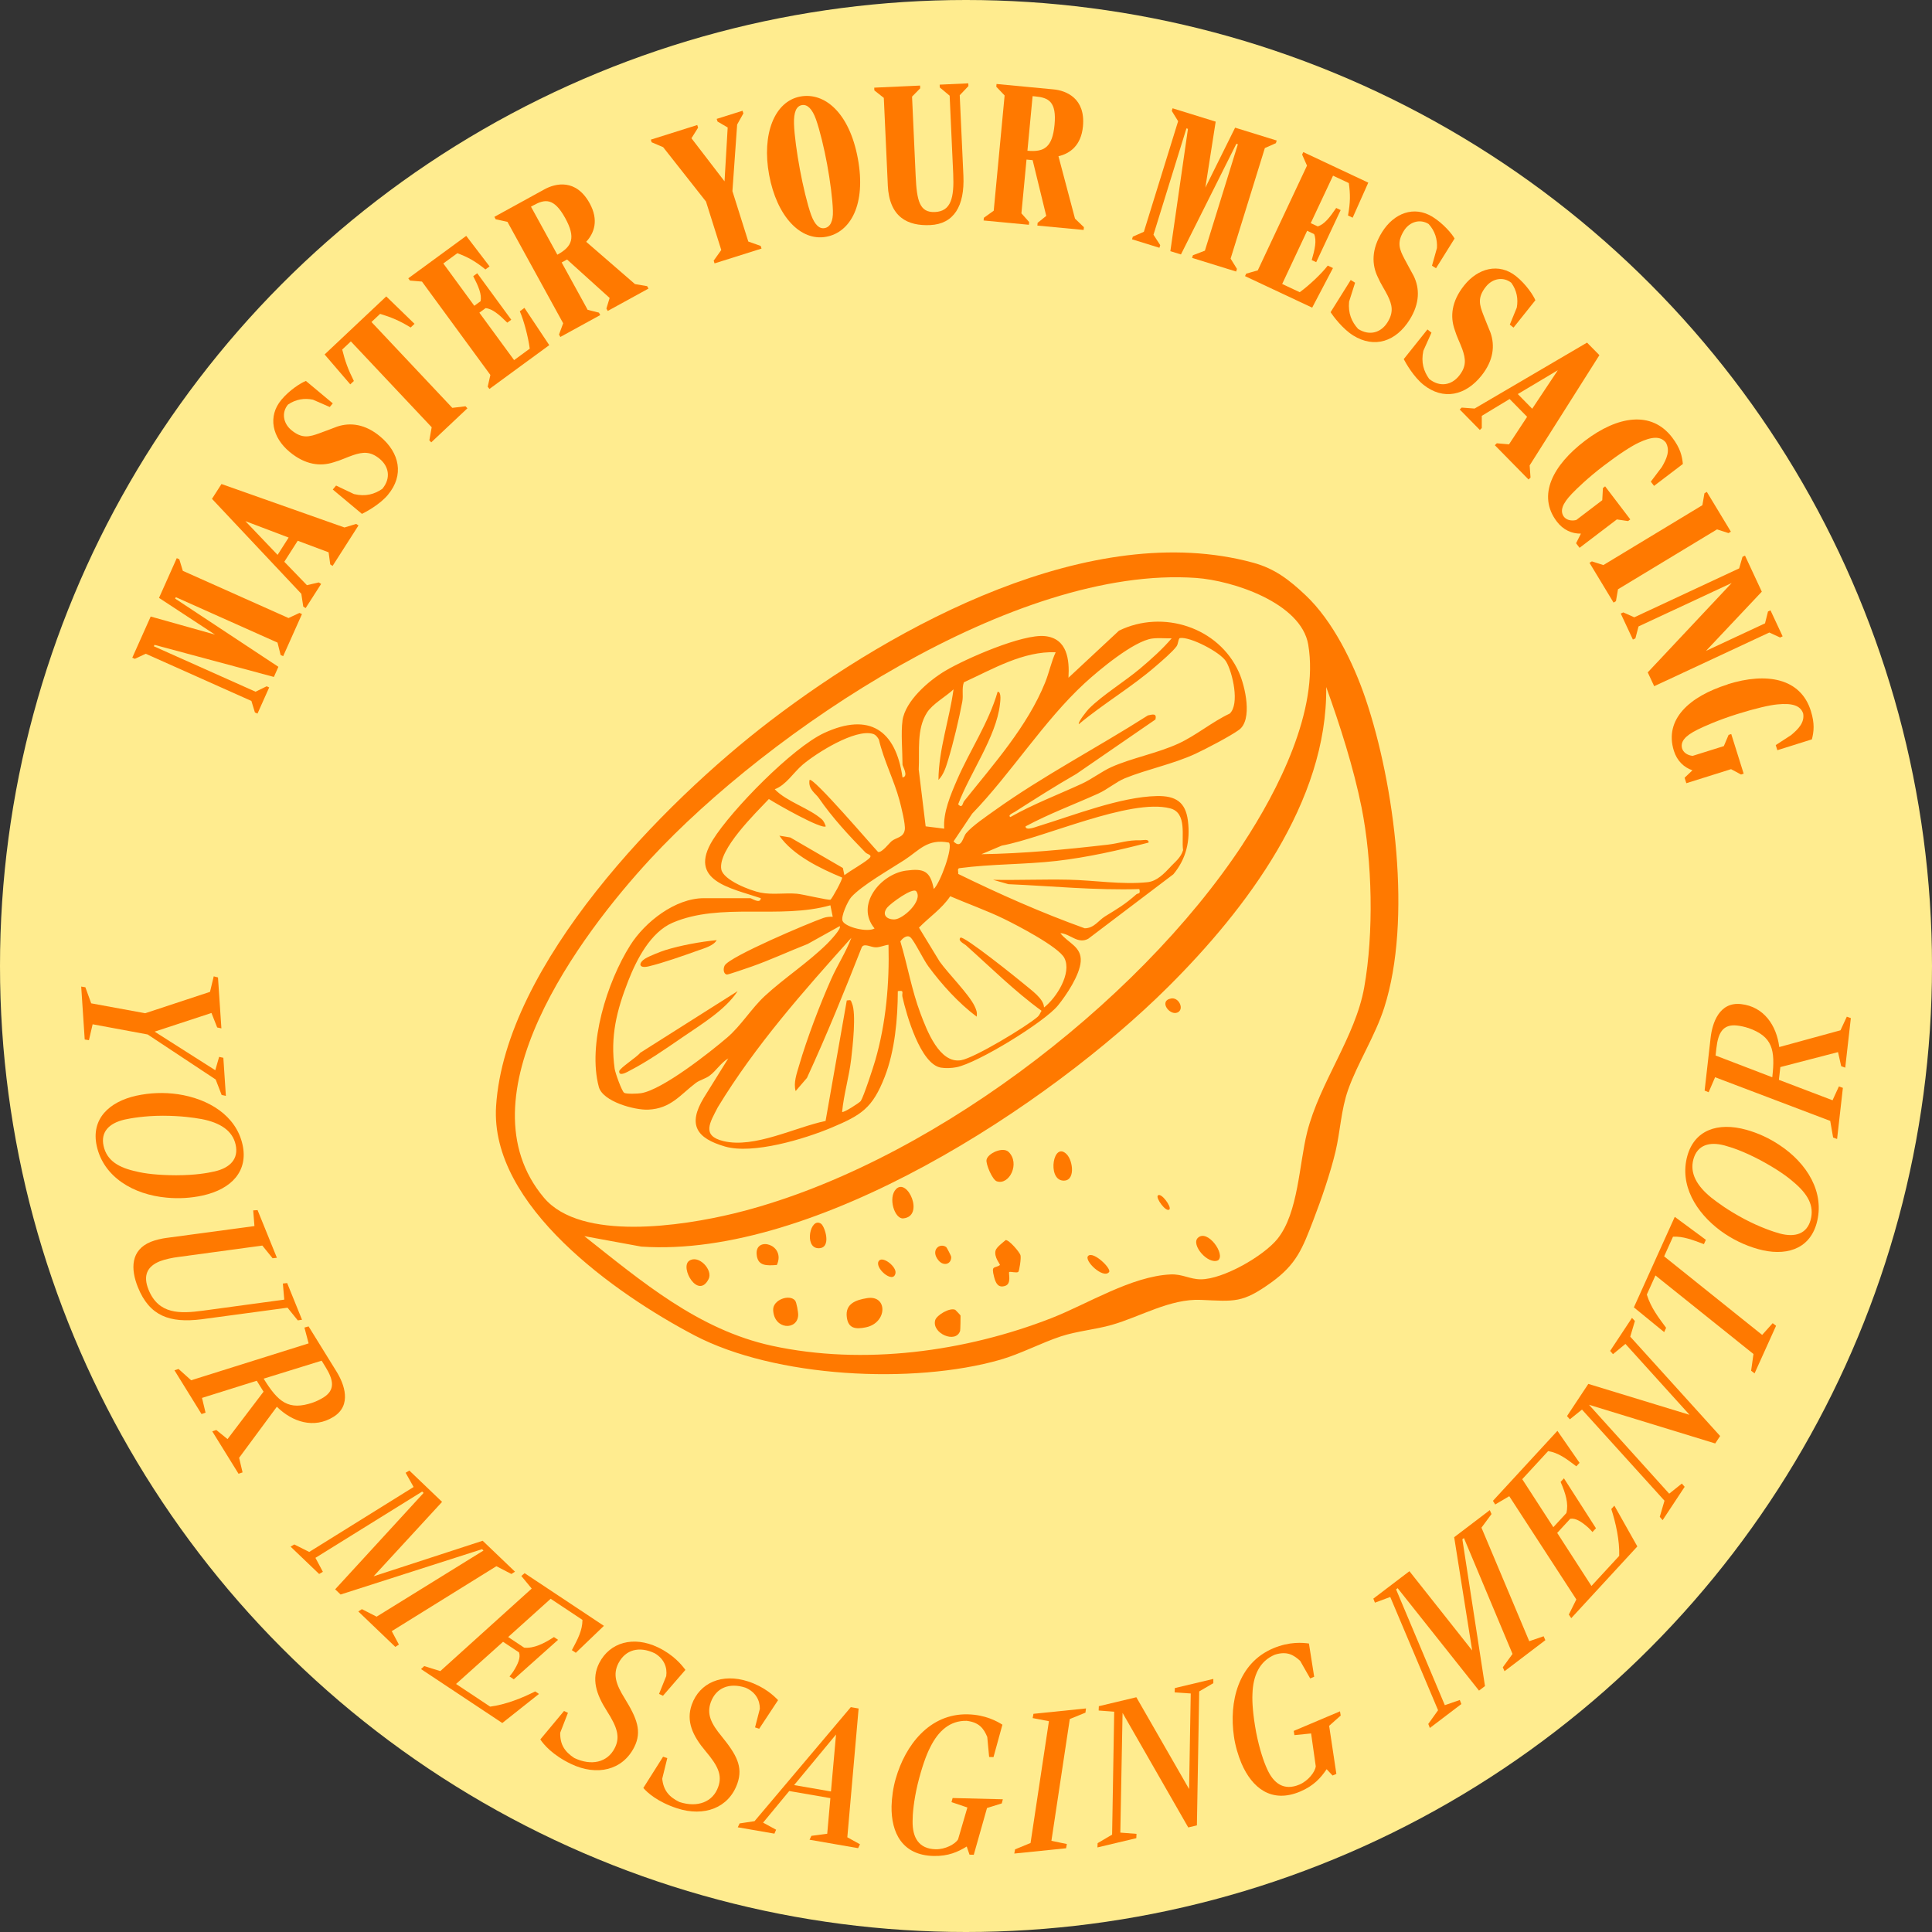 <?xml version="1.0" encoding="UTF-8"?>
<svg id="Layer_2" data-name="Layer 2" xmlns="http://www.w3.org/2000/svg" viewBox="0 0 526.8 526.8">
  <rect x="0" y="0" width="526.8" height="526.8" fill="#333333" stroke="none"/>
  <defs>
    <style>
      .cls-1 {
        fill: #ff7900;
      }

      .cls-2 {
        fill: #ffec8f;
      }
    </style>
  </defs>
  <g id="Layer_1-2" data-name="Layer 1">
    <g>
      <circle class="cls-2" cx="263.4" cy="263.4" r="263.4"/>
      <g>
        <g>
          <path class="cls-1" d="M355.98,162.29c7.46,7.02,13.09,18.54,16.37,28.24,7.95,23.5,12.72,60.32,5.1,84.19-2.45,7.69-7.3,15.18-9.86,22.43-1.93,5.47-2.12,11.28-3.43,16.83-1.36,5.74-3.89,13.12-6.03,18.66-2.97,7.73-4.57,12.07-11.46,17.03-7.94,5.71-9.96,5.17-19.23,4.77-8.39-.36-16.46,4.58-24.26,6.81-4.58,1.31-9.43,1.67-13.94,3.15-5.27,1.74-11.03,4.79-16.45,6.35-23.78,6.82-61.43,4.93-83.51-6.68-21.32-11.21-55.76-35.31-54.01-62.47,2.49-38.67,45.43-82.63,74.75-105.04,34.19-26.12,87.57-55.14,131.67-43.13,5.93,1.61,9.87,4.7,14.28,8.85ZM338.88,230.15c9.58-14.57,20.84-36.55,17.84-54.37-1.93-11.43-20.66-17.49-30.56-18.19-49.38-3.5-116.39,41.61-148.79,76.59-19.29,20.82-52.14,64.95-29.06,92.39,10.12,12.03,37.87,7.68,51.71,4.33,51.67-12.53,109.93-56.74,138.87-100.74ZM348.36,337.76c5.66-7.05,5.87-20.33,8.05-29.01,3.42-13.59,13.16-25.99,15.57-39.51,2.64-14.8,2.23-34.39-.73-49.12-2.18-10.83-5.9-22.44-9.63-32.79.39,31.22-21.8,60.55-43.04,81.7-32.48,32.34-96.27,74.14-143.73,70.88l-15.52-2.85c15.64,12.36,31.07,25.52,51.15,29.89,24.91,5.41,52.75,1.64,76.27-7.56,9.85-3.86,21.78-11.41,32.45-11.89,3.23-.14,5.21,1.33,8.22,1.33,6.12,0,17.17-6.37,20.94-11.06Z"/>
          <path class="cls-1" d="M236.42,353.96c5.67-.92,5.59,6.72-.3,7.96-2.77.58-4.83.37-5.22-2.76-.46-3.62,2.33-4.68,5.52-5.2Z"/>
          <path class="cls-1" d="M277.66,346.81c-.45.37-2.22-.17-2.48.05s.69,3.12-1.02,3.73c-1.98.71-2.66-.69-3.11-2.45-.85-3.3.18-2.18,1.6-3.2.17-.12-1.7-2.17-1.18-3.97.27-.92,1.97-2.16,2.75-2.84.94-.06,3.76,3.24,4.03,4.11.24.78-.32,4.33-.59,4.55Z"/>
          <path class="cls-1" d="M275.03,314.11c3.17,3.1.19,9.14-3.23,8-1.21-.4-3.03-4.69-2.8-5.87.33-1.76,4.47-3.66,6.03-2.13Z"/>
          <path class="cls-1" d="M216.8,354.62c.4.48.87,3.2.84,3.97-.15,4.22-6.6,4.07-6.82-1.41-.11-2.78,4.47-4.39,5.98-2.56Z"/>
          <path class="cls-1" d="M260.49,357.17c.09.05,1.4,1.44,1.42,1.54.03.21-.04,3.98-.11,4.17-1.16,3.61-7.85.65-6.79-2.93.4-1.34,3.97-3.51,5.48-2.79Z"/>
          <path class="cls-1" d="M244.33,324.23c3.12-3.2,7.86,7.44,1.95,7.99-2.34.22-4.22-5.66-1.95-7.99Z"/>
          <path class="cls-1" d="M187.91,343.79c2.57-1.8,6.56,2.48,5.31,4.96-2.87,5.71-7.9-3.14-5.31-4.96Z"/>
          <path class="cls-1" d="M290.86,314.74c1.78,1.81,2.44,7.6-1.16,7.16-4.19-.51-2.49-10.86,1.16-7.16Z"/>
          <path class="cls-1" d="M332.12,343.66c-2.77,1.25-7.44-4.27-5.5-6.13,2.64-2.54,7.65,4.58,5.5,6.13Z"/>
          <path class="cls-1" d="M211.83,344.92c-2.83.21-5.29.34-5.52-2.97-.34-4.97,8.04-2.63,5.52,2.97Z"/>
          <path class="cls-1" d="M223.84,333.65c1.09.71,3.08,6.89-.78,6.7s-2.12-8.57.78-6.7Z"/>
          <path class="cls-1" d="M302.41,346.86c-1.59,1.97-6.97-3.19-5.69-4.42,1.41-1.36,6.44,3.49,5.69,4.42Z"/>
          <path class="cls-1" d="M257.99,340.02c.14.09,1.38,2.42,1.38,2.74.02,1.97-2.07,2.59-3.47.91-2.27-2.73.27-4.89,2.08-3.65Z"/>
          <path class="cls-1" d="M239.74,343.7c1.14-1.15,4.76,1.72,4.43,3.47-.58,3.16-6.13-1.75-4.43-3.47Z"/>
          <path class="cls-1" d="M321.36,275.91c-2.12,1.51-5.65-2.95-2.07-3.65,2.05-.4,3.55,2.6,2.07,3.65Z"/>
          <path class="cls-1" d="M318.87,329.77c-.88.93-3.81-3.1-3.16-3.79.88-.93,3.81,3.1,3.16,3.79Z"/>
          <path class="cls-1" d="M246.07,196.52c.77-5.45,7.23-10.97,11.7-13.62,5.56-3.3,21.08-10.1,27.17-9.45s6.7,6.42,6.4,11.35l13.78-12.84c11.93-5.83,27.18-.95,32.69,11.33,1.74,3.88,3.79,12.98.03,15.72-2.33,1.7-9.05,5.21-11.85,6.51-6.12,2.84-13.26,4.24-19.26,6.69-2.39.98-4.72,3.02-7.24,4.16-6.61,2.99-13.45,5.51-19.85,8.96-.03,1.3,2.82.14,3.44-.05,9.59-2.93,22.41-8.01,32.35-8.22,5.14-.11,7.84,1.63,8.48,6.72.68,5.44-.44,10.39-3.97,14.61l-23.23,17.6c-2.88,1.51-4.84-1.37-7.58-1.55,2,2.67,5.85,3.62,5.55,7.74-.27,3.7-3.89,9.15-6.23,12.01-3.75,4.57-21.91,15.68-27.64,16.81-1.28.25-2.99.33-4.27.11-5.56-.97-9.38-14.42-10.47-19.3-.24-1.08.66-1.86-1.26-1.56-.02,7.55-.81,16.28-3.56,23.34-3.33,8.55-6.31,10.44-14.57,13.91-7.34,3.08-21.4,7.33-29,5.12-7.74-2.25-10.25-5.9-5.77-13.29l6.67-10.73c-2,1.18-3.26,3.34-5.1,4.71-1.12.84-2.61,1.14-3.73,1.97-4.25,3.2-6.79,7.01-13,7.29-3.73.16-12.4-2.2-13.47-6.21-3.09-11.54,2.23-28.57,8.57-38.61,4.01-6.36,12.27-12.84,20.09-12.84h12.66c.34,0,2.72,1.7,2.85,0-8.23-2.79-20.06-4.7-13.06-15.92,5.08-8.15,21.71-25.15,30.37-29.14,12.28-5.67,19.5-.79,21.33,12.14,1.77-.28,0-3.09,0-3.48,0-3.58-.46-8.72,0-12.03ZM319.51,174.05c-1.76.06-3.56-.16-5.32.06-5.01.64-14.58,8.62-18.49,12.23-11.06,10.21-20,24.52-30.62,35.52l-5.08,7.57c2.21,2.25,2.52-1.15,3.44-2.24,1.68-2.01,5.5-4.57,7.75-6.19,13.21-9.45,28.11-17.19,41.81-25.93,1.44-.32,2.44-.58,2.06,1.11l-21.56,14.84c-5.72,3.28-11.29,6.84-16.84,10.38-.29.19-2.04.9-1.15,1.38,6.24-3.54,12.93-6.06,19.43-9.06,2.83-1.3,5.47-3.38,8.1-4.56,5.52-2.47,12.58-3.78,18.29-6.41,4.79-2.2,9.15-5.91,13.98-8.18,2.77-2.55.8-11.17-.97-14.17-1.5-2.55-9.88-6.87-12.59-6.42-.49.08-.42,1.54-.95,2.27-1.11,1.51-4.03,3.99-5.59,5.34-6.6,5.75-14.31,10.25-21.03,15.86-.4-.44,2.29-3.77,2.74-4.22,3.81-3.79,9.77-7.4,14.02-10.99,2.97-2.51,6.03-5.24,8.56-8.21ZM287.85,177.85c-8.84-.35-17.19,4.6-25.03,8.2-.62,1.7-.1,3.48-.43,5.26-.87,4.66-2.45,11.27-3.83,15.79-.6,1.96-1.19,4.05-2.67,5.56.05-8.27,2.99-16.47,4.11-24.69-2.09,1.98-5.73,3.95-7.25,6.35-2.88,4.55-1.96,10.36-2.24,15.49l1.89,15.51,5.06.63c-.34-4.36,1.75-9.25,3.49-13.28,3.46-8,8.61-15.52,11.08-24.06,1.12-.02.7,2.8.62,3.48-1.01,8.83-8.28,18.86-11.39,27.23,1.2,1.26,1.21-.36,1.63-.88,8.01-10.04,17.28-20.4,22.1-32.37,1.08-2.68,1.65-5.58,2.86-8.22ZM243.12,229.35c1.28-1.03,3.26-.94,3.59-3.11.23-1.46-.99-6.32-1.45-8.03-1.51-5.57-4.29-10.88-5.61-16.55-.38-.66-.85-1.32-1.61-1.55-4.83-1.47-15.46,5.23-19.2,8.42-2.5,2.13-4.52,5.55-7.59,6.67,3.22,3.4,9.43,5.16,12.83,8.2.54.48.85,1.25,1.09,1.92-1.09.94-13.58-6.18-15.52-7.45-3.71,3.93-13.87,13.78-12.98,19.14.5,2.98,7.99,5.86,10.74,6.39,3.29.63,6.56.02,9.84.29,1.58.13,8.83,1.88,9.21,1.62.42-.29,3.41-5.66,3.14-6.04-5.89-2.43-13.43-6.08-17.09-11.4l2.99.49,14.33,8.32.41,1.95c1.9-1.39,4.83-2.99,6.56-4.39,1.42-1.15-.25-1.22-.81-1.79-4.55-4.66-9.03-9.48-12.74-14.87-.87-1.26-2.95-2.39-2.51-4.9.86-1.05,17.36,18.3,18.69,19.63,1.04.25,3-2.39,3.68-2.94ZM319.15,236.35c1.31-1.38,2.82-2.49,3.44-4.53-.51-3.67,1.22-10.19-3.54-11.41-10.87-2.8-34.47,8.08-45.89,10.16l-5.56,2.35c11.53-.18,22.99-1.28,34.43-2.6,3.23-.37,5.32-1.3,8.94-1.2.76.02,2.36-.47,2.21.63-8.12,2.11-16.72,4.04-25.07,5-8.77,1-17.71.81-26.47,1.97-.73.1-.27.96-.36,1.58,11.27,5.51,22.67,10.57,34.49,14.82,2.58-.03,3.71-2.12,5.56-3.26,3.5-2.16,5.35-3.2,8.52-6,.42-.37,1.22.06.81-1.43-11.98.37-23.8-.83-35.7-1.34l-4.18-1.19c6.85.12,13.74-.17,20.6-.03,6.94.14,14.52,1.41,21.51.68,2.58-.27,4.55-2.37,6.27-4.18ZM258.73,229.75c-5.85-1.14-8.08,2.11-12.07,4.71s-11.65,6.94-14.54,10.15c-.93,1.03-2.91,5.32-2.37,6.52.76,1.69,6.8,3.18,8.72,2.03-5.33-6.38,1.64-14.85,8.59-15.77,4.87-.65,6.59.09,7.55,5.01,1.69-1.47,5.37-11.43,4.12-12.66ZM249.85,243.05c-.91-1.24-7.03,3.29-7.92,4.4-1.55,1.93-.22,3.27,1.92,3.25,2.36-.02,7.89-5.09,6-7.65ZM284.69,274.7c3.36-2.61,7.63-9.33,5.54-13.47-1.53-3.03-12.98-8.98-16.52-10.7-4.53-2.21-9.92-4.13-14.61-6.15-2.3,3.44-5.69,5.65-8.52,8.56l5.63,9.24c2.29,3.22,8,8.93,9.52,12.14.48,1.01.77,1.73.58,2.89-4.88-3.64-9.56-8.79-13.18-13.72-1.39-1.89-3.71-6.76-4.83-7.86-.93-.91-2.29.26-2.8,1.07,1.96,6.51,3.09,13.3,5.5,19.68,1.74,4.6,5.16,13.69,11.05,12.71,3.65-.61,17.87-9.19,20.9-11.85.54-.48.67-1.05,1.05-1.63-7.4-5.38-13.86-11.83-20.67-17.9-.38-.34-2.26-1.2-1.45-2.03.76-.77,16.04,11.52,17.39,12.67,1.93,1.64,5.34,3.96,5.4,6.32ZM226.44,246.84c-13.8,3.91-29.94-.87-43.04,4.76-5.99,2.58-9.79,9.98-12.07,15.79-3.19,8.13-4.97,15.23-3.73,24.03.15,1.09,1.96,6.19,2.61,6.57.61.35,3.69.24,4.6.09,5.86-.96,18.7-11.09,23.46-15.16,3.79-3.23,6.62-7.97,10.3-11.37,5.34-4.92,11.66-8.99,16.98-14.23.65-.64,4.04-4.2,3.41-4.79l-8.74,4.87c-5.11,2-10.16,4.36-15.34,6.18-.99.35-6.3,2.18-6.65,2.15-.96-.1-1.11-1.56-.63-2.46,1.32-2.45,23.01-11.62,26.92-12.97.83-.29,1.67-.36,2.54-.32l-.64-3.16ZM216.95,297.49c-.65-2.19.3-4.78.94-6.97,2.14-7.33,5.64-16.55,8.75-23.54,1.71-3.85,4.02-7.35,5.5-11.27-13.08,14.58-26.17,29.36-36.41,46.2-2.12,4.13-4.56,7.78,1.55,9.24,8.47,2.03,19.52-3.78,27.83-5.5l5.78-32.85c1.28-.18,1.03-.11,1.42.78,1.21,2.8.18,11.79-.23,15.29-.57,4.79-2,9.51-2.46,14.31.32.36,4.82-2.54,5.09-2.97.83-1.3,3.37-9.09,3.95-11.09,2.93-10.15,3.88-20.97,3.61-31.51-1.19.13-2.24.7-3.47.7-1.41,0-3.07-1.2-3.8-.08-4.72,12.01-9.57,23.98-14.97,35.69l-3.07,3.57Z"/>
          <path class="cls-1" d="M201.12,270.27c-3.37,5.13-9.85,9.01-14.99,12.54-4.5,3.09-9.51,6.59-14.34,9.08-.5.26-3.06,1.84-2.95.21.06-.83,4.95-3.95,5.72-5.03l26.55-16.81Z"/>
          <path class="cls-1" d="M195.42,256.35c-.85,1.54-3.44,2.23-5.09,2.82-3.86,1.39-9.54,3.39-13.42,4.32-2.87.69-2.91-.95-.86-2.18,1.03-.62,4.1-1.85,5.32-2.23,4.3-1.33,9.61-2.29,14.04-2.73Z"/>
        </g>
        <g>
          <g>
            <path class="cls-1" d="M69.51,194.27l-.96-3.14-28.81-12.87-2.98,1.39-.69-.31,5.02-11.23,17.53,4.93-15.26-10.01,4.84-10.84.69.31.96,3.15,28.82,12.87,2.98-1.39.69.31-5.13,11.48-.69-.31-.85-3.39-27.73-12.39-.18.39,28.15,18.6-1.23,2.76-32.55-8.75-.18.39,27.73,12.39,3.03-1.48.69.31-3.19,7.14-.69-.31Z"/>
            <path class="cls-1" d="M82.69,165.39l-.53-3.48-24.36-25.89,2.59-4.04,33.54,11.85,3.18-.97.64.41-7.06,11.04-.64-.41-.45-3.3-8.42-3.15-3.66,5.73,6.17,6.38,3.23-.75.64.41-4.22,6.59-.64-.41ZM78.71,146.58l-11.8-4.48,8.78,9.2,3.02-4.73Z"/>
            <path class="cls-1" d="M105.77,134.93c-2.14,2.57-5.9,4.63-7.08,5.19l-7.95-6.64.9-1.08,4.88,2.32c3.17.75,5.59.04,7.72-1.42,2.42-2.9,1.79-6.1-.69-8.17-2.57-2.14-4.61-1.89-7.22-1.04-1.75.58-3.36,1.41-5.38,1.97-3.57,1.16-7.71.73-12.02-2.87-4.64-3.87-6.03-9.61-2.19-14.2,2.21-2.65,5.33-4.61,6.67-5.12l7.33,6.12-.83.99-4.58-2c-2.34-.48-4.68-.12-6.81,1.34-1.8,2.15-1.31,5.09.89,6.93,2.98,2.49,4.99,1.85,7.7.88,1.6-.56,3.19-1.2,4.82-1.81,3.61-1.2,7.68-.69,11.73,2.7,5.34,4.46,6.58,10.56,2.11,15.9Z"/>
            <path class="cls-1" d="M117.07,120.07l.64-3.57-22.04-23.41-2.36,2.22c.75,3.08,1.63,5.5,3.18,8.57l-.98.92-7-8.15,16.81-15.83,7.71,7.48-1.06,1c-3.03-1.88-5.3-2.79-8.32-3.72l-2.36,2.22,22.04,23.41,3.6-.43.52.55-9.86,9.28-.52-.55Z"/>
            <path class="cls-1" d="M132.98,105.45l.73-3.21-18.65-25.46-3.28-.28-.45-.61,15.8-11.57,6.36,8.32-1.13.83c-2.81-2.29-4.81-3.37-7.65-4.43l-3.83,2.8,8.45,11.54,1.7-1.24c.4-1.83-.57-4.07-1.99-6.83l1.09-.8,9.28,12.67-1.09.8c-2.21-2.19-4.05-3.79-5.91-3.96l-1.7,1.24,9.47,12.93,4.27-3.12c-.43-3.23-1.6-7.66-2.71-10.19l1.26-.93,6.77,10.16-16.32,11.95-.45-.61Z"/>
            <path class="cls-1" d="M152.42,91.24l1.14-3.09-15.19-27.66-3.21-.7-.36-.66,13.67-7.51c3.03-1.66,8.6-2.94,12.32,3.82,2.52,4.59,1.25,8.11-.95,10.49l13.29,11.53,3.33.57.36.66-11.11,6.1-.36-.66.88-2.88-11.61-10.49-1.47.81,7.09,12.91,3.07.77.36.66-10.88,5.97-.36-.66ZM154.12,59.47c-3.07-5.58-5.51-5.22-8.68-3.48l-.66.36,7.19,13.1c4.07-2.23,5.08-4.64,2.15-9.98Z"/>
            <path class="cls-1" d="M194.59,71.09l2.08-2.92-4.17-13.22-11.68-14.82-3.13-1.33-.23-.72,12.66-3.99.23.72-1.81,2.89,9.02,11.75.86-14.69-2.77-1.62-.23-.72,7.05-2.22.23.72-1.7,3.03-1.29,18.17,4.33,13.74,3.38,1.2.23.72-12.81,4.04-.23-.72Z"/>
            <path class="cls-1" d="M209.72,47.7c-2.05-11.09,1.44-20.07,8.5-21.38,6.58-1.22,13.36,4.33,15.69,16.9,2.32,12.57-2.04,20.13-8.62,21.34-7,1.3-13.48-5.57-15.57-16.87ZM227.11,57.49c-.08-3.11-.77-8.31-1.58-12.71-.8-4.35-1.98-9.23-3.03-12.22-1.03-2.88-2.36-4.17-3.85-3.9-1.54.28-2.22,1.95-2.15,5.01.08,3.11.8,8.19,1.6,12.49.81,4.4,2.05,9.61,3.07,12.44,1,2.72,2.25,3.86,3.68,3.6,1.48-.27,2.35-1.81,2.26-4.7Z"/>
            <path class="cls-1" d="M242.08,50.51l-1.09-23.82-2.58-2.04-.03-.75,12.5-.57.03.75-2.22,2.26.98,21.56c.31,6.84,1.06,10.1,5.26,9.91,4.36-.2,5.28-3.8,4.98-10.43l-.97-21.29-2.69-2.25-.03-.76,7.81-.36.03.75-2.37,2.49,1,21.93c.38,8.35-2.64,13.19-9.05,13.48-6.09.28-11.16-2.08-11.57-10.87Z"/>
            <path class="cls-1" d="M268.29,59.37l2.67-1.92,2.97-31.42-2.27-2.38.07-.75,15.52,1.47c3.44.32,8.77,2.4,8.04,10.08-.49,5.21-3.52,7.42-6.68,8.15l4.51,17.01,2.43,2.34-.07.75-12.62-1.19.07-.75,2.35-1.89-3.71-15.2-1.67-.16-1.39,14.66,2.11,2.37-.07.75-12.35-1.17.07-.75ZM287.54,34.05c.6-6.34-1.63-7.42-5.23-7.76l-.75-.07-1.41,14.88c4.62.44,6.81-.98,7.39-7.05Z"/>
            <path class="cls-1" d="M308.89,64.53l3.01-1.33,9.34-30.15-1.73-2.8.22-.72,11.75,3.64-2.81,17.99,8.11-16.35,11.34,3.51-.22.72-3.01,1.33-9.34,30.15,1.73,2.8-.22.72-12.01-3.72.22-.72,3.27-1.25,8.99-29.01-.41-.13-15.11,30.17-2.89-.89,4.8-33.36-.41-.13-8.99,29.01,1.84,2.83-.22.72-7.47-2.31.22-.72Z"/>
            <path class="cls-1" d="M339.8,74.62l3.16-.9,13.42-28.56-1.33-3.01.32-.68,17.72,8.33-4.26,9.56-1.27-.6c.66-3.56.65-5.83.22-8.84l-4.3-2.02-6.08,12.94,1.9.89c1.8-.53,3.29-2.45,5.04-5.02l1.22.57-6.67,14.21-1.22-.57c.87-2.99,1.39-5.37.65-7.09l-1.9-.9-6.81,14.5,4.79,2.25c2.63-1.92,5.96-5.07,7.64-7.26l1.42.67-5.67,10.8-18.31-8.6.32-.68Z"/>
            <path class="cls-1" d="M368.92,91.43c-2.84-1.77-5.39-5.21-6.11-6.3l5.49-8.78,1.19.74-1.63,5.15c-.31,3.24.73,5.55,2.47,7.46,3.2,2,6.28.94,8-1.81,1.77-2.84,1.24-4.83.04-7.29-.81-1.65-1.86-3.13-2.69-5.05-1.64-3.38-1.78-7.54,1.19-12.29,3.2-5.12,8.69-7.29,13.77-4.12,2.93,1.83,5.3,4.65,5.98,5.9l-5.06,8.1-1.1-.69,1.35-4.81c.15-2.39-.53-4.65-2.26-6.56-2.38-1.49-5.23-.59-6.74,1.83-2.06,3.29-1.15,5.2.18,7.75.78,1.5,1.63,2.99,2.45,4.52,1.69,3.41,1.73,7.51-1.07,11.99-3.69,5.9-9.55,7.96-15.45,4.27Z"/>
            <path class="cls-1" d="M388.1,104.88c-2.61-2.09-4.75-5.8-5.34-6.96l6.46-8.09,1.1.88-2.21,4.93c-.68,3.18.09,5.59,1.59,7.69,2.95,2.36,6.13,1.66,8.15-.87,2.09-2.61,1.78-4.65.88-7.24-.62-1.73-1.49-3.33-2.09-5.33-1.24-3.55-.9-7.69,2.6-12.07,3.77-4.72,9.47-6.24,14.15-2.5,2.7,2.16,4.73,5.23,5.26,6.55l-5.96,7.46-1.01-.81,1.9-4.63c.43-2.35.02-4.68-1.49-6.78-2.19-1.75-5.12-1.19-6.91,1.04-2.43,3.03-1.74,5.03-.71,7.72.6,1.58,1.28,3.16,1.92,4.77,1.28,3.58.86,7.66-2.44,11.79-4.34,5.44-10.41,6.81-15.85,2.46Z"/>
            <path class="cls-1" d="M398.57,111.14l3.51.26,30.66-17.98,3.37,3.42-19.02,30.06.24,3.32-.54.53-9.19-9.35.54-.53,3.32.29,4.94-7.51-4.77-4.85-7.59,4.59v3.32s-.53.53-.53.53l-5.48-5.58.54-.53ZM417.79,111.45l6.99-10.51-10.92,6.51,3.93,4Z"/>
            <path class="cls-1" d="M432.16,120.19c8.89-6.77,18.14-8.32,23.8-.89,2.22,2.92,2.7,5.06,2.91,7.21l-7.86,5.98-.88-1.16,3-3.98c1.3-2.21,2.34-4.49,1.1-6.67-1.48-1.86-3.9-1.64-7.48.06-1.89.9-5.14,2.96-9.43,6.23-4.38,3.33-7.49,6.38-8.7,7.64-2.64,2.76-3.38,4.74-2.13,6.37.97,1.09,2.48,1.03,3.32.8l7.08-5.39.18-3.32.6-.46,6.86,9.01-.6.46-3.06-.45-10.17,7.74-.95-1.24,1.32-2.63c-2.47.05-4.83-1-6.56-3.28-5.46-7.17-1.03-15.42,7.64-22.02Z"/>
            <path class="cls-1" d="M434.06,153.07l3.13,1.01,27-16.33.56-3.24.65-.39,6.56,10.85-.65.39-3.13-1.01-27,16.33-.56,3.24-.65.39-6.56-10.85.65-.39Z"/>
            <path class="cls-1" d="M472.15,158.98l-25.37,11.83-.86,3.26-.68.32-3.31-7.09.69-.32,3,1.34,28.6-13.34.91-3.16.68-.32,4.58,9.83-15.21,16.14,16.09-7.5.81-3.23.68-.32,3.31,7.09-.68.32-2.95-1.36-31.39,14.64-1.76-3.77,22.87-24.35Z"/>
            <path class="cls-1" d="M471.08,186.58c10.65-3.34,19.89-1.66,22.68,7.25,1.1,3.5.82,5.68.29,7.77l-9.42,2.96-.44-1.39,4.18-2.72c1.97-1.64,3.73-3.43,3.3-5.9-.76-2.25-3.11-2.87-7.05-2.48-2.08.2-5.84,1.04-10.98,2.65-5.25,1.65-9.21,3.45-10.77,4.23-3.43,1.7-4.79,3.31-4.17,5.27.54,1.36,1.98,1.81,2.85,1.88l8.49-2.66,1.3-3.06.72-.23,3.39,10.81-.72.23-2.72-1.46-12.2,3.83-.47-1.49,2.14-2.03c-2.34-.79-4.2-2.58-5.06-5.31-2.7-8.6,4.27-14.85,14.67-18.11Z"/>
          </g>
          <g>
            <path class="cls-1" d="M23.28,269.2l1.59,4.38,14.72,2.7,17.67-5.83,1.02-4.23,1.16.3.93,13.89-1.15-.25-1.56-3.95-15.5,5.09,16.54,10.52,1.05-3.64,1.15.25.69,10.39-1.15-.25-1.63-4.22-18.55-12.28-15-2.78-1.01,4.34-1.15-.19-.96-14.43,1.15.19Z"/>
            <path class="cls-1" d="M37.16,298.77c3.69-.81,7.58-.96,11.35-.41,8.34,1.25,15.86,5.78,17.63,13.78,1.57,7.11-2.91,12.08-10.87,13.84-3.21.71-6.6.9-9.87.58-9.02-.82-17.15-5.6-19.02-14.08-1.64-7.43,3.46-12.09,10.78-13.71ZM37.31,319.46c2.16.52,5.57.98,10.72,1,5.35-.02,8.49-.6,10.54-1.06,4.15-.97,6.55-3.38,5.68-7.28-.86-3.9-4.31-6.01-9.22-6.97-2.36-.42-5.67-.9-10.59-.92-5.03,0-8.9.7-10.49,1.05-4.31,1.01-6.53,3.43-5.71,7.17.88,4,4.08,5.95,9.06,7Z"/>
            <path class="cls-1" d="M69.38,334.33l-.34-4.29,1.19-.08,5.27,13-1.17.13-2.8-3.46-23.11,3.14c-1.17.13-3.48.6-4.83,1.14-3.45,1.4-4.66,3.87-3.08,7.77,2.74,6.75,8.58,6.53,14.77,5.71l22.23-3.02-.38-4.39,1.17-.13,4.05,10-1.15.18-2.8-3.46-23.46,3.16c-8.7,1.08-14.16-.9-17.32-8.7-2.03-5-2.03-10.18,3.52-12.43,1.25-.51,3.12-.92,4.17-1.05l24.07-3.24Z"/>
            <path class="cls-1" d="M48.69,373.28l3.43,3.08,32.03-10.06-1.14-4.31,1.13-.32,7.61,12.3c2.1,3.39,4.3,9.2-.84,12.38-5.32,3.29-11.19,1.4-15.42-2.77l-10.29,13.92.94,3.98-1.1.37-7.16-11.56,1.1-.37,3.06,2.48,9.82-12.93-1.85-2.98-14.93,4.68.97,4.03-1.1.37-7.38-11.93,1.11-.37ZM85.37,382.42c.94-.33,2-.86,2.78-1.34,3.35-2.07,2.78-4.83.6-8.36l-1.05-1.7-15.81,4.9c3.95,6.38,6.78,8.81,13.48,6.5Z"/>
            <path class="cls-1" d="M80.23,421.12l4.09,2.05,28.46-17.71-2.18-3.88,1.02-.6,8.92,8.54-18.67,20.29,29.74-9.69,8.81,8.43-.98.63-4.09-2.12-28.53,17.71,1.95,3.66-.98.63-10.09-9.66.98-.63,4.01,2.05,29.14-18.03-.39-.37-38.57,12.36-1.48-1.42,24.11-26.28-.39-.37-29.1,18.07,2.03,3.81-1.02.59-7.79-7.46,1.02-.6Z"/>
            <path class="cls-1" d="M115.66,454.29l4.4,1.37,24.92-22.5-2.83-3.44.9-.76,21.62,14.36-7.66,7.35-1.08-.72c1.64-3.05,2.88-5.41,2.89-8.25l-8.67-5.76-11.59,10.43,4.36,2.9c2.62.25,5.31-1.07,8.13-2.89l1.12.75-12.07,10.77-1.17-.78c.34-.42.75-.93,1.01-1.33,1.3-2.05,2.07-3.8,1.59-5.22l-4.36-2.9-12.82,11.5,9.3,6.18c4.17-.53,8.75-2.35,12.28-4.15l1.03.69-10,7.93-22.16-14.71.85-.79Z"/>
            <path class="cls-1" d="M153.79,466.53l1.07.51-2.1,5.4c-.09,3.19,1.18,5.17,3.82,6.91,4.67,2.23,9.05,1.22,11.03-2.68,1.56-3.02.69-5.71-2.11-10.1-2.98-4.65-4.28-8.8-2.12-13.09,2.89-5.67,9.33-7.5,16.04-4.29,4.28,2.05,6.53,4.86,7.47,6.14l-6.12,7.06-1.07-.51,1.96-4.86c.32-2.3-.52-4.67-3.13-6.22-4.24-2.02-7.96-.99-9.89,2.69-1.61,3.12-.64,5.85,1.69,9.6,3.33,5.42,4.79,8.99,2.6,13.32-3.19,6.31-10.19,7.93-17.2,4.58-5.06-2.42-7.5-5.32-8.4-6.7l6.45-7.74Z"/>
            <path class="cls-1" d="M180.82,479.01l1.13.37-1.38,5.62c.33,3.17,1.84,4.97,4.68,6.35,4.92,1.61,9.13.02,10.58-4.1,1.16-3.2-.05-5.75-3.41-9.73-3.56-4.22-5.39-8.17-3.8-12.7,2.13-6,8.27-8.65,15.34-6.35,4.51,1.47,7.1,3.96,8.2,5.11l-5.15,7.8-1.13-.37,1.31-5.07c.02-2.32-1.12-4.56-3.91-5.76-4.46-1.45-8.02.05-9.46,3.95-1.19,3.3.12,5.88,2.93,9.29,4.01,4.94,5.92,8.28,4.32,12.87-2.34,6.67-9.06,9.19-16.45,6.78-5.33-1.74-8.13-4.29-9.2-5.55l5.38-8.51Z"/>
            <path class="cls-1" d="M201.69,497.19l4.05-.61,26.25-31.09,2.13.37-3.08,35.11,3.45,1.91-.51,1.06-13.24-2.3.51-1.06,4.31-.57.86-9.71-11.22-1.94-7.13,8.62,3.55,1.93-.46,1.07-9.99-1.73.51-1.06ZM226.58,488.48l1.38-15.53-11.43,13.79,10.05,1.74Z"/>
            <path class="cls-1" d="M264.36,505.72l-.76-2.23c-2.36,1.45-5.03,2.68-9.07,2.58-8.52-.21-11.55-6.33-11.43-13.56.06-2.37.45-5.22,1.16-7.58,2.6-9.05,9.18-17.74,19.64-17.48,4.85.12,7.99,1.92,9.43,2.82l-2.43,8.84-1.19-.03-.51-5.46c-.92-2.18-2.11-3.99-5.61-4.4-4.53-.11-7.73,2.72-9.94,7.2-1.08,2.08-2.29,5.45-3.43,10.06-1.09,4.61-1.39,8.22-1.38,10.11-.06,4.48,1.7,7.54,6.29,7.65,2.59.06,5.32-1.38,6.11-2.71l2.54-8.68-4.33-1.46.3-1.12,13.7.34-.3,1.13-4.02,1.25-3.61,12.75-1.13-.03Z"/>
            <path class="cls-1" d="M276.79,504.26l4.21-1.73,5.01-33.21-4.43-.85.21-1.16,14.33-1.47-.15,1.15-4.27,1.74-5.01,33.21,4.21.87-.21,1.16-14.12,1.44.21-1.16Z"/>
            <path class="cls-1" d="M299.3,502.57l3.94-2.32.57-33.52-4.24-.32.05-1.18,10.23-2.44,14.38,25.03.45-26.06-4.39-.29.05-1.18,10.5-2.5v1.16s-3.85,2.25-3.85,2.25l-.63,36.53-2.36.56-17.91-31.23-.61,32.64,4.41.34-.05,1.18-10.6,2.52.05-1.18Z"/>
            <path class="cls-1" d="M363.35,484.13l-1.61-1.72c-1.55,2.29-3.48,4.52-7.21,6.09-7.85,3.32-13.14-1.01-16-7.64-.93-2.19-1.74-4.95-2.07-7.38-1.36-9.32,1.05-19.95,10.7-24.03,4.47-1.89,8.08-1.54,9.75-1.31l1.43,9.06-1.09.46-2.72-4.77c-1.74-1.61-3.57-2.77-6.93-1.7-4.17,1.76-5.92,5.67-6.09,10.66-.12,2.34.15,5.91,1.02,10.58.91,4.65,2.12,8.06,2.91,9.78,1.79,4.11,4.66,6.17,8.88,4.39,2.39-1.01,4.28-3.45,4.45-4.99l-1.27-8.95-4.55.46-.19-1.15,12.62-5.34.19,1.15-3.15,2.8,1.97,13.11-1.04.44Z"/>
            <path class="cls-1" d="M389.46,470.05l2.66-3.72-13.04-30.88-4.18,1.55-.43-1.1,9.84-7.48,17.11,21.62-4.91-30.89,9.71-7.38.47,1.07-2.74,3.71,13.03,30.96,3.92-1.35.47,1.07-11.13,8.46-.47-1.07,2.65-3.64-13.25-31.6-.43.33,6.17,40.03-1.63,1.24-22.18-27.93-.43.33,13.29,31.57,4.08-1.41.43,1.1-8.59,6.53-.43-1.1Z"/>
            <path class="cls-1" d="M427.77,440.25l2.05-4.13-18.29-28.15-3.84,2.26-.61-1,17.58-19.08,6.04,8.72-.88.95c-2.76-2.1-4.88-3.69-7.69-4.15l-7.06,7.66,8.48,13.09,3.55-3.85c.66-2.55-.22-5.41-1.57-8.49l.91-.99,8.73,13.62-.95,1.03c-.36-.41-.8-.88-1.16-1.21-1.82-1.61-3.43-2.65-4.91-2.4l-3.55,3.85,9.34,14.47,7.57-8.21c.13-4.21-.94-9.01-2.16-12.78l.84-.91,6.26,11.12-18.02,19.56-.65-.97Z"/>
            <path class="cls-1" d="M452.57,413.59l1.29-4.39-22.5-24.85-3.31,2.66-.77-.89,5.81-8.77,27.6,8.43-17.48-19.33-3.4,2.79-.77-.89,5.95-9,.8.85-1.27,4.27,24.51,27.09-1.34,2.03-34.42-10.55,21.87,24.24,3.45-2.76.77.89-6.01,9.09-.77-.89Z"/>
            <path class="cls-1" d="M477.48,373.76l.64-4.56-26.73-21.42-2.35,5.21c1.13,3.65,3.24,6.32,5.26,9.06l-.53,1.18-8.26-6.75,11.15-24.68,8.48,6.26-.53,1.18c-3.19-1.2-5.71-2.17-8.43-2.03l-2.42,5.36,26.73,21.42,2.87-3.2.92.71-5.86,12.98-.92-.71Z"/>
            <path class="cls-1" d="M479.39,340.59c-3.64-1.01-7.14-2.72-10.21-4.97-6.78-5.02-11.29-12.55-9.09-20.45,1.96-7.01,8.25-9.29,16.09-7.11,3.17.88,6.25,2.3,8.99,4.13,7.58,4.97,12.5,13.01,10.17,21.37-2.04,7.33-8.74,9.05-15.96,7.03ZM488.98,322.26c-1.66-1.47-4.46-3.48-8.99-5.92-4.74-2.5-7.77-3.45-9.8-4.02-4.12-1.09-7.37-.09-8.44,3.75-1.07,3.85.98,7.33,4.86,10.48,1.88,1.48,4.58,3.46,8.92,5.79,4.44,2.36,8.19,3.57,9.75,4,4.28,1.14,7.38.04,8.41-3.65,1.1-3.95-.8-7.17-4.71-10.44Z"/>
            <path class="cls-1" d="M499.84,310.18l-.79-4.54-31.39-11.91-1.77,4.09-1.09-.45,1.63-14.37c.45-3.97,2.31-9.89,8.32-9.21,6.22.7,9.66,5.82,10.4,11.71l16.7-4.57,1.72-3.71,1.1.39-1.53,13.51-1.1-.4-.87-3.84-15.72,4.08-.4,3.48,14.63,5.57,1.73-3.77,1.09.39-1.58,13.94-1.1-.4ZM476.67,280.3c-.94-.32-2.11-.57-3.02-.67-3.91-.44-5.18,2.07-5.64,6.2l-.22,1.98,15.46,5.93c.84-7.45.12-11.12-6.57-13.45Z"/>
          </g>
        </g>
      </g>
    </g>
  </g>
</svg>